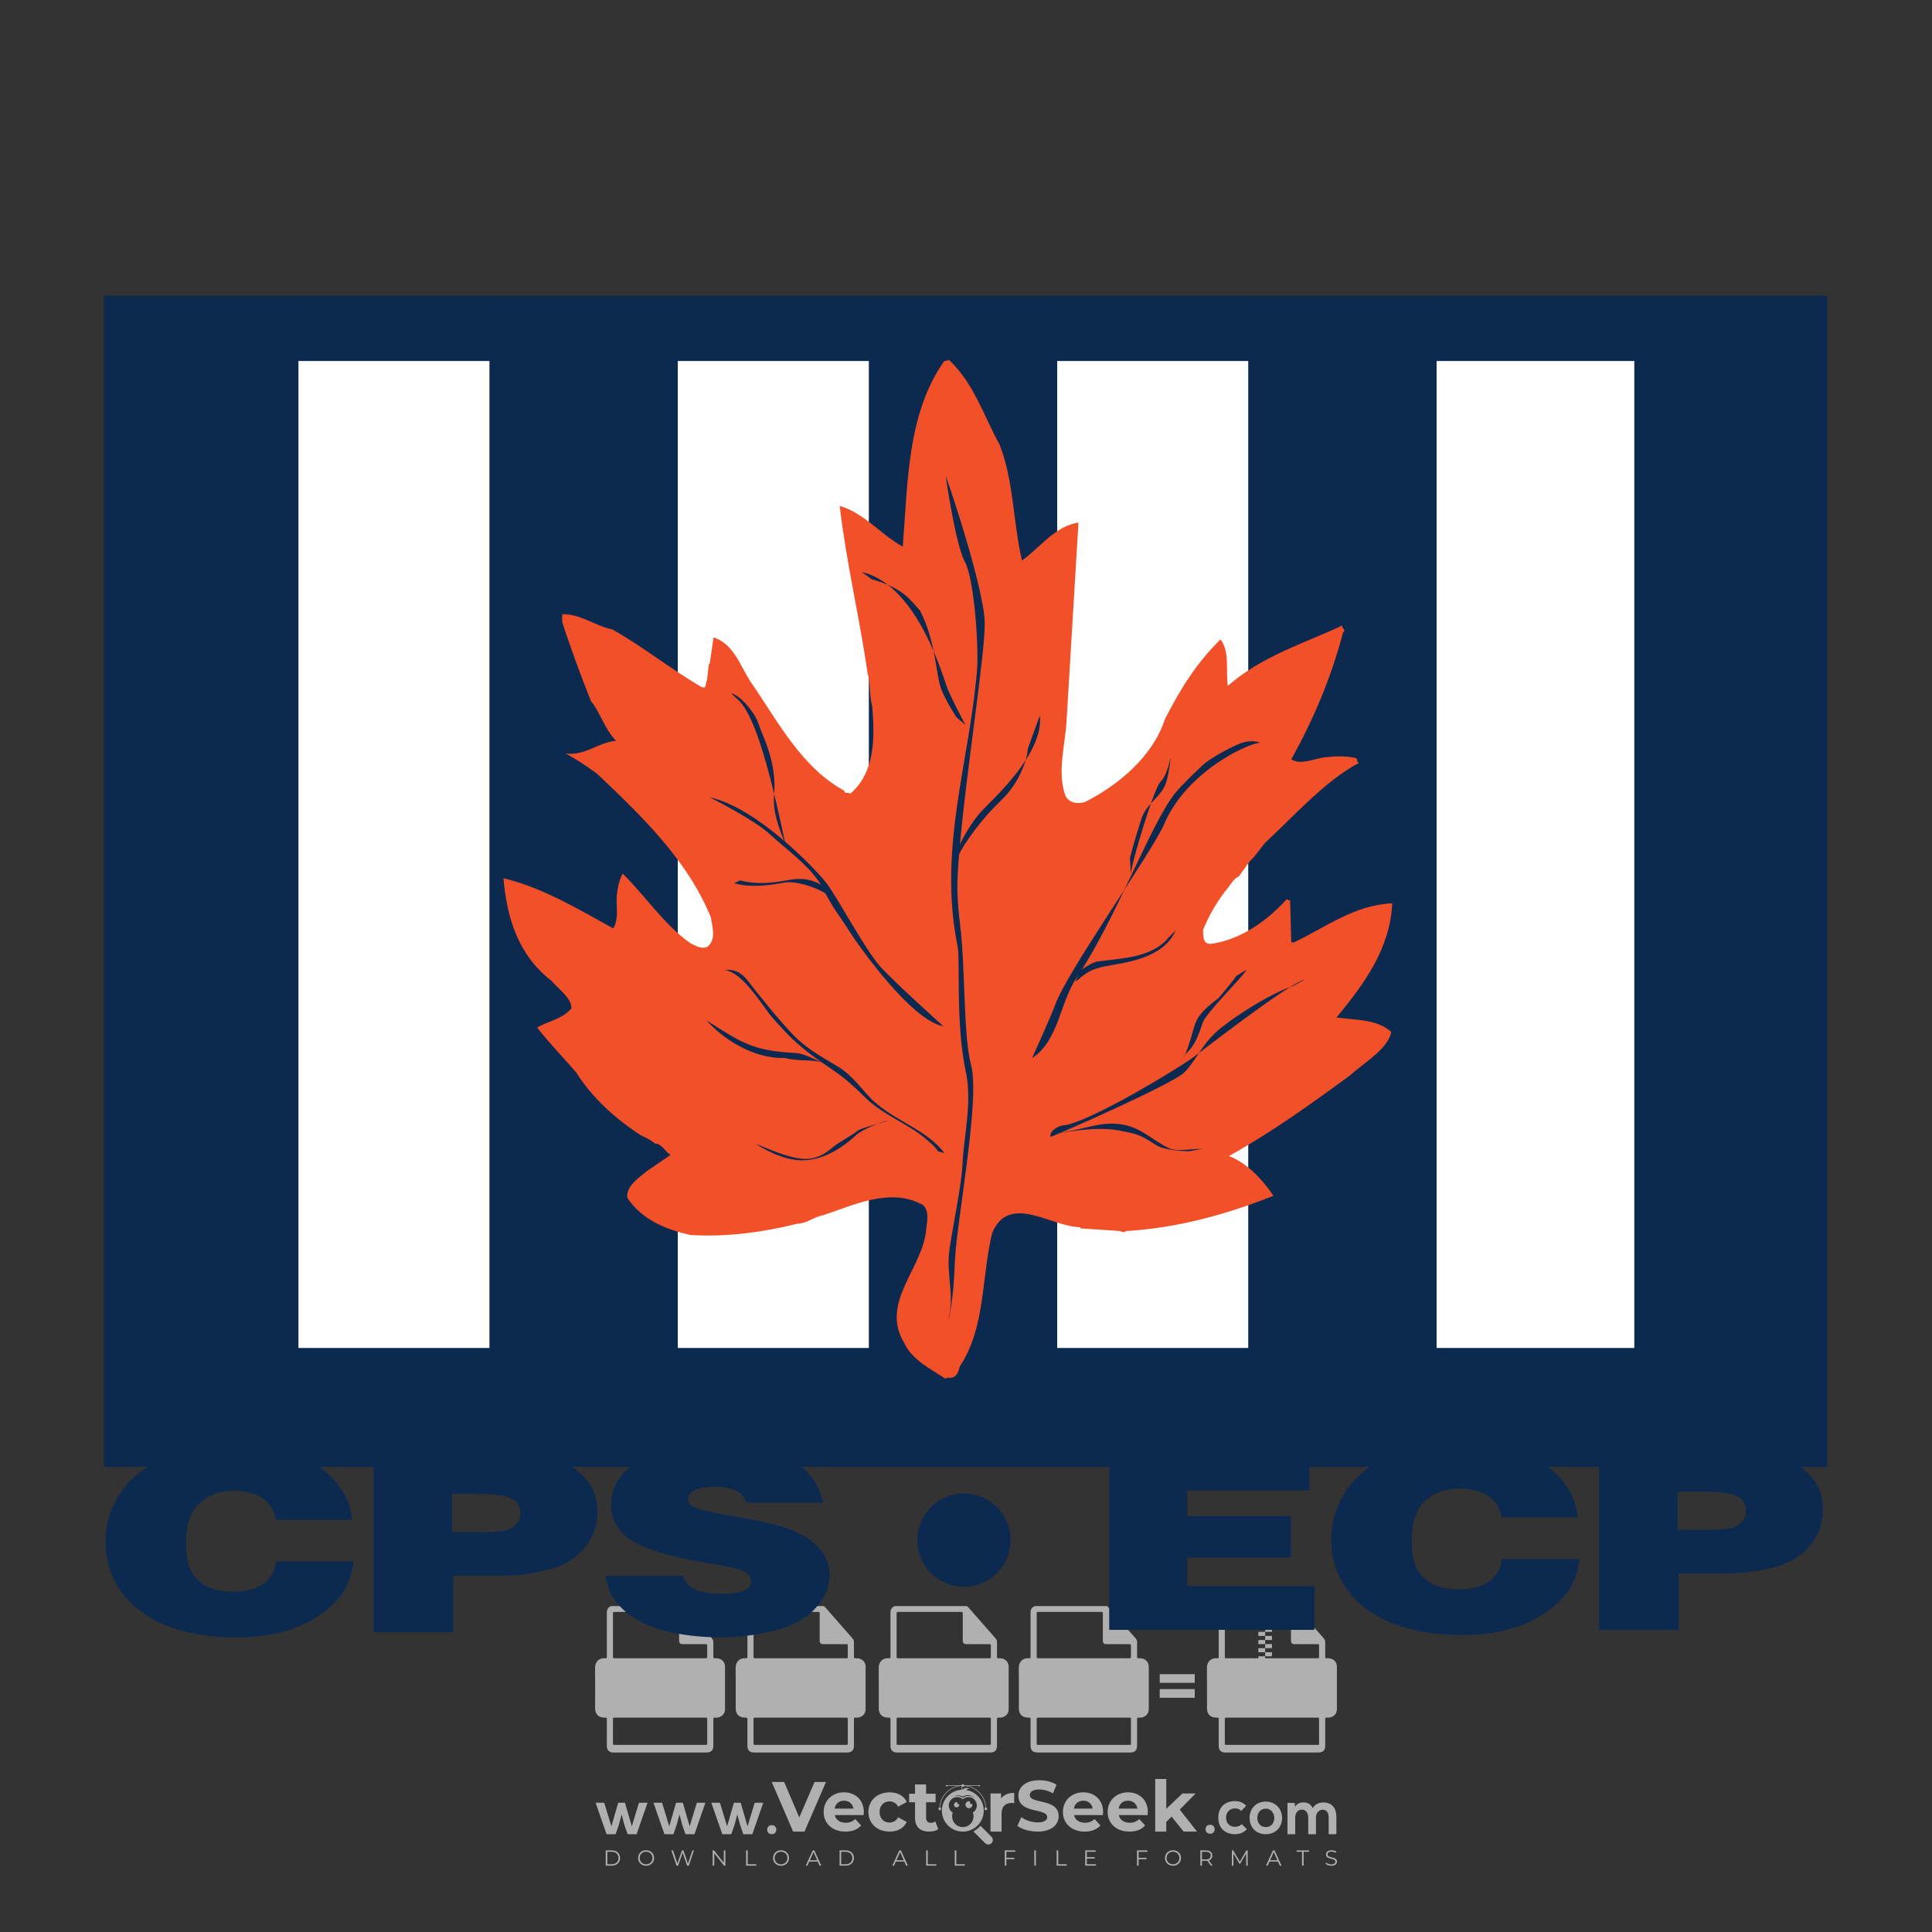<?xml version="1.0" encoding="iso-8859-1"?>
<!-- Generator: Adobe Illustrator 27.0.0, SVG Export Plug-In . SVG Version: 6.00 Build 0)  -->
<svg version="1.1" id="Layer_1" xmlns="http://www.w3.org/2000/svg" xmlns:xlink="http://www.w3.org/1999/xlink" x="0px" y="0px"
	 viewBox="0 0 500 500" style="enable-background:new 0 0 500 500;" xml:space="preserve">
<rect x="0" y="0" width="500" height="500" fill="#333333" stroke="none"/>
<g id="watermark_1_">
	<g>
		<g id="watermark" style="opacity:0.61;">
			<g>
				<g>
					<g>
						<g>
							<polygon style="fill:#FFFFFF;" points="213.765,461.172 208.204,474.017 205.268,474.017 199.726,461.172 202.938,461.172 
								206.846,470.347 210.81,461.172 							"/>
						</g>
						<g>
							<path style="fill:#FFFFFF;" d="M223.507,469.741h-7.469c0.275,1.23,1.321,1.982,2.826,1.982c1.046,0,1.798-0.312,2.477-0.954
								l1.523,1.651c-0.917,1.046-2.294,1.597-4.074,1.597c-3.413,0-5.634-2.147-5.634-5.083c0-2.954,2.257-5.083,5.267-5.083
								c2.899,0,5.138,1.945,5.138,5.12C223.562,469.191,223.526,469.503,223.507,469.741 M216.002,468.071h4.863
								c-0.202-1.248-1.138-2.055-2.422-2.055C217.139,466.016,216.204,466.805,216.002,468.071"/>
						</g>
						<g>
							<path style="fill:#FFFFFF;" d="M224.735,468.934c0-2.973,2.294-5.083,5.505-5.083c2.074,0,3.707,0.899,4.423,2.514
								l-2.22,1.193c-0.532-0.936-1.321-1.358-2.221-1.358c-1.45,0-2.587,1.009-2.587,2.734c0,1.725,1.138,2.734,2.587,2.734
								c0.899,0,1.688-0.404,2.221-1.358l2.22,1.211c-0.716,1.578-2.349,2.495-4.423,2.495
								C227.029,474.017,224.735,471.907,224.735,468.934"/>
						</g>
						<g>
							<path style="fill:#FFFFFF;" d="M242.828,473.393c-0.587,0.422-1.45,0.624-2.331,0.624c-2.33,0-3.688-1.193-3.688-3.542
								v-4.055h-1.523v-2.202h1.523v-2.404h2.863v2.404h2.459v2.202h-2.459v4.019c0,0.844,0.458,1.303,1.229,1.303
								c0.422,0,0.844-0.128,1.156-0.367L242.828,473.393z"/>
						</g>
					</g>
					<g>
						<path style="fill:#FFFFFF;" d="M262.474,463.997v2.643c-0.238-0.018-0.422-0.037-0.642-0.037
							c-1.578,0-2.624,0.862-2.624,2.753v4.661h-2.863v-9.873h2.734v1.303C259.776,464.493,260.951,463.997,262.474,463.997"/>
					</g>
					<g>
						<path style="fill:#FFFFFF;" d="M263.299,472.53l1.009-2.239c1.083,0.789,2.697,1.339,4.239,1.339
							c1.762,0,2.477-0.587,2.477-1.376c0-2.404-7.469-0.752-7.469-5.524c0-2.184,1.762-4,5.413-4c1.615,0,3.267,0.385,4.459,1.138
							l-0.918,2.257c-1.193-0.679-2.422-1.009-3.56-1.009c-1.761,0-2.44,0.66-2.44,1.468c0,2.367,7.468,0.734,7.468,5.45
							c0,2.147-1.78,3.982-5.45,3.982C266.492,474.017,264.437,473.411,263.299,472.53"/>
					</g>
					<g>
						<path style="fill:#FFFFFF;" d="M285.428,469.741h-7.469c0.275,1.23,1.321,1.982,2.826,1.982c1.046,0,1.798-0.312,2.477-0.954
							l1.523,1.651c-0.918,1.046-2.294,1.597-4.074,1.597c-3.413,0-5.634-2.147-5.634-5.083c0-2.954,2.257-5.083,5.267-5.083
							c2.9,0,5.138,1.945,5.138,5.12C285.484,469.191,285.447,469.503,285.428,469.741 M277.923,468.071h4.863
							c-0.202-1.248-1.138-2.055-2.422-2.055C279.061,466.016,278.125,466.805,277.923,468.071"/>
					</g>
					<g>
						<path style="fill:#FFFFFF;" d="M297.007,469.741h-7.469c0.275,1.23,1.321,1.982,2.826,1.982c1.046,0,1.798-0.312,2.477-0.954
							l1.523,1.651c-0.918,1.046-2.294,1.597-4.074,1.597c-3.413,0-5.634-2.147-5.634-5.083c0-2.954,2.257-5.083,5.267-5.083
							c2.899,0,5.138,1.945,5.138,5.12C297.062,469.191,297.025,469.503,297.007,469.741 M289.501,468.071h4.863
							c-0.202-1.248-1.138-2.055-2.422-2.055C290.639,466.016,289.703,466.805,289.501,468.071"/>
					</g>
					<g>
						<polygon style="fill:#FFFFFF;" points="303.208,470.145 301.831,471.503 301.831,474.017 298.969,474.017 298.969,460.401 
							301.831,460.401 301.831,468.108 306.016,464.144 309.429,464.144 305.318,468.328 309.796,474.017 306.327,474.017 						"/>
					</g>
					<g>
						<path style="fill:#FFFFFF;" d="M256.601,475.359L256.601,475.359l-2.86-2.86c-0.435,0.508-0.953,0.943-1.534,1.284
							c-0.092,0.069-0.186,0.136-0.283,0.199l3.027,3.027c0.456,0.456,1.195,0.456,1.65,0
							C257.057,476.554,257.057,475.815,256.601,475.359"/>
					</g>
					<g>
						<path style="fill:#FFFFFF;" d="M249.984,463.244c0.221-0.173,0.495-0.281,0.797-0.281c0.042,0,0.083,0.002,0.124,0.006
							c-0.214-0.156-0.478-0.249-0.764-0.249c-0.395,0-0.744,0.18-0.981,0.458c-0.051,0-0.1,0.006-0.151,0.008
							c0.039-0.077,0.064-0.162,0.064-0.255c0-0.234-0.143-0.434-0.346-0.519c0.087,0.126,0.138,0.279,0.138,0.445
							c0,0.122-0.031,0.237-0.081,0.341c-2.811,0.201-5.03,2.539-5.03,5.4c0,2.993,2.426,5.42,5.42,5.42
							c2.993,0,5.42-2.426,5.42-5.42C254.595,465.879,252.593,463.635,249.984,463.244 M247.983,464.656
							c0.435,0,0.844,0.112,1.199,0.309c0.374-0.245,0.82-0.387,1.299-0.387c0.711,0,1.348,0.312,1.784,0.806
							c-0.435-0.379-1.004-0.61-1.627-0.61c-0.449,0-0.87,0.12-1.234,0.329c-0.079,0.046-0.156,0.096-0.229,0.15
							c-0.065-0.048-0.133-0.093-0.204-0.134c-0.369-0.219-0.8-0.344-1.26-0.344c-0.3,0-0.588,0.054-0.854,0.152
							C247.196,464.754,247.578,464.656,247.983,464.656 M251.772,469.098c0.115,0.305,0.181,0.634,0.181,0.979
							c0,1.534-1.244,2.777-2.778,2.777c-1.534,0-2.777-1.243-2.777-2.777c0-0.345,0.066-0.674,0.181-0.979
							c-0.62-0.382-1.035-1.064-1.035-1.846c0-1.197,0.971-2.168,2.168-2.168c0.565,0,1.078,0.218,1.463,0.572
							c0.386-0.354,0.899-0.572,1.464-0.572c1.197,0,2.168,0.971,2.168,2.168C252.807,468.034,252.392,468.716,251.772,469.098"/>
					</g>
					<g>
						<path style="fill:#FFFFFF;" d="M251.666,467.061c0,0.497-0.404,0.901-0.901,0.901c-0.497,0-0.901-0.404-0.901-0.901
							s0.404-0.901,0.901-0.901c0.101,0,0.197,0.017,0.287,0.047c-0.03,0.062-0.045,0.132-0.045,0.204
							c0,0.273,0.221,0.494,0.494,0.494c0.05,0,0.099-0.008,0.146-0.022C251.66,466.941,251.666,467,251.666,467.061"/>
					</g>
					<g>
						<path style="fill:#FFFFFF;" d="M248.255,467.061c0,0.376-0.305,0.681-0.681,0.681c-0.376,0-0.681-0.305-0.681-0.681
							s0.305-0.681,0.681-0.681c0.076,0,0.149,0.013,0.217,0.035c-0.023,0.047-0.034,0.1-0.034,0.155
							c0,0.206,0.167,0.374,0.374,0.374c0.038,0,0.075-0.006,0.11-0.017C248.25,466.97,248.255,467.015,248.255,467.061"/>
					</g>
					<g>
						<g>
							<g>
								<rect x="242.908" y="467.83" style="fill:#FFFFFF;" width="0.616" height="0.616"/>
							</g>
							<g>
								<rect x="254.827" y="467.83" style="fill:#FFFFFF;" width="0.616" height="0.616"/>
							</g>
							<g>
								<path style="fill:#FFFFFF;" d="M255.205,468.082h-0.14c0-3.248-2.642-5.89-5.89-5.89c-3.248,0-5.89,2.642-5.89,5.89h-0.14
									c0-1.611,0.627-3.125,1.766-4.264c1.139-1.139,2.653-1.766,4.264-1.766c1.611,0,3.125,0.627,4.264,1.766
									C254.578,464.957,255.205,466.471,255.205,468.082"/>
							</g>
						</g>
						<g>
							<rect x="248.868" y="461.814" style="fill:#FFFFFF;" width="0.616" height="0.616"/>
						</g>
						<g>
							<rect x="244.95" y="462.052" style="fill:#FFFFFF;" width="8.45" height="0.14"/>
						</g>
						<g>
							<path style="fill:#FFFFFF;" d="M245.174,462.15c0,0.108-0.088,0.196-0.196,0.196c-0.108,0-0.196-0.088-0.196-0.196
								c0-0.108,0.088-0.196,0.196-0.196C245.086,461.954,245.174,462.042,245.174,462.15"/>
						</g>
						<g>
							<path style="fill:#FFFFFF;" d="M253.596,462.15c0,0.108-0.088,0.196-0.196,0.196c-0.108,0-0.196-0.088-0.196-0.196
								c0-0.108,0.088-0.196,0.196-0.196C253.509,461.954,253.596,462.042,253.596,462.15"/>
						</g>
					</g>
				</g>
				<g>
					<path style="fill:#FFFFFF;" d="M314.356,473.409c0,1.559-2.364,1.559-2.364,0C311.993,471.851,314.356,471.851,314.356,473.409
						z"/>
				</g>
				<g>
					<g>
						<g>
							<path style="fill:#FFFFFF;" d="M161.739,466.549l1.772,6.088l1.855-6.088h2.215l-2.823,8.14h-2.33l-0.837-2.396l-0.722-2.708
								l-0.722,2.708l-0.837,2.396h-2.33l-2.839-8.14h2.231l1.855,6.088l1.756-6.088H161.739z"/>
						</g>
						<g>
							<path style="fill:#FFFFFF;" d="M176.713,466.549l1.772,6.088l1.855-6.088h2.215l-2.823,8.14h-2.33l-0.837-2.396l-0.722-2.708
								l-0.722,2.708l-0.837,2.396h-2.33l-2.839-8.14h2.231l1.855,6.088l1.756-6.088H176.713z"/>
						</g>
						<g>
							<path style="fill:#FFFFFF;" d="M191.687,466.549l1.772,6.088l1.855-6.088h2.215l-2.823,8.14h-2.33l-0.837-2.396l-0.722-2.708
								l-0.722,2.708l-0.837,2.396h-2.33l-2.839-8.14h2.231l1.855,6.088l1.756-6.088H191.687z"/>
						</g>
					</g>
					<g>
						<path style="fill:#FFFFFF;" d="M200.908,473.52c0,1.559-2.364,1.559-2.364,0C198.545,471.962,200.908,471.962,200.908,473.52z
							"/>
					</g>
					<g>
						<path style="fill:#FFFFFF;" d="M322.71,473.409c-0.935,0.919-1.919,1.28-3.117,1.28c-2.346,0-4.3-1.411-4.3-4.282
							s1.953-4.284,4.3-4.284c1.149,0,2.035,0.329,2.921,1.199l-1.264,1.329c-0.476-0.428-1.066-0.64-1.623-0.64
							c-1.346,0-2.33,0.985-2.33,2.396c0,1.542,1.05,2.362,2.297,2.362c0.64,0,1.28-0.18,1.772-0.672L322.71,473.409z"/>
					</g>
					<g>
						<path style="fill:#FFFFFF;" d="M331.805,470.472c0,2.33-1.591,4.217-4.217,4.217c-2.626,0-4.201-1.887-4.201-4.217
							c0-2.314,1.609-4.217,4.185-4.217C330.149,466.255,331.805,468.158,331.805,470.472z M325.389,470.472
							c0,1.231,0.739,2.38,2.199,2.38c1.46,0,2.199-1.149,2.199-2.38c0-1.215-0.854-2.396-2.199-2.396
							C326.144,468.077,325.389,469.258,325.389,470.472z"/>
					</g>
					<g>
						<path style="fill:#FFFFFF;" d="M338.572,474.689v-4.332c0-1.068-0.559-2.035-1.658-2.035c-1.082,0-1.722,0.967-1.722,2.035
							v4.332h-2.003v-8.107h1.855l0.148,0.985c0.426-0.82,1.362-1.116,2.133-1.116c0.969,0,1.937,0.394,2.396,1.51
							c0.723-1.149,1.658-1.478,2.708-1.478c2.297,0,3.43,1.412,3.43,3.84v4.365h-2.003v-4.365c0-1.066-0.442-1.97-1.526-1.97
							c-1.082,0-1.756,0.935-1.756,2.003v4.332H338.572z"/>
					</g>
				</g>
			</g>
		</g>
		<g style="opacity:0.61;">
			<g>
				<g>
					<path style="fill:#FFFFFF;" d="M345.988,431.299c-0.006-1.224-0.959-2.121-2.189-2.14c-0.924-0.014-0.832,0.12-0.834-0.867
						c-0.003-1.097-0.007-2.194,0.003-3.292c0.003-0.379-0.112-0.691-0.362-0.976c-2.342-2.668-4.678-5.342-7.019-8.011
						c-0.12-0.137-0.275-0.244-0.414-0.366c-6.214,0-12.427,0-18.641,0c-0.794,0.293-1.14,0.868-1.138,1.709
						c0.01,3.748,0.004,7.496,0.004,11.243c0,0.556-0.003,0.589-0.55,0.551c-1.497-0.102-2.516,0.986-2.497,2.492
						c0.044,3.476,0.013,6.953,0.014,10.429c0.001,1.58,0.867,2.443,2.45,2.449c0.582,0.002,0.582,0.002,0.582,0.6
						c0,2.219-0.001,4.438,0.001,6.657c0.001,1.192,0.58,1.771,1.768,1.771c8.013,0.001,16.027,0.001,24.04,0
						c1.168,0,1.755-0.583,1.757-1.745c0.002-2.256,0-4.512,0.001-6.768c0-0.512,0.002-0.511,0.52-0.515
						c0.271-0.002,0.541,0.008,0.809-0.058c0.996-0.246,1.69-1.044,1.694-2.069C346.003,438.696,346.005,434.997,345.988,431.299z
						 M317.537,417.162c5.337,0,10.674,0,16.01,0c0.548,0,0.554,0.007,0.554,0.561c0.001,2.243-0.001,4.486,0.001,6.73
						c0.001,0.811,0.249,1.059,1.06,1.059c1.91,0.001,3.821,0,5.731,0.001c0.458,0,0.479,0.021,0.481,0.483
						c0.003,0.887,0.002,1.775,0,2.662c-0.001,0.477-0.024,0.498-0.504,0.499c-3.895,0.001-7.79,0-11.684,0
						c-3.882,0-7.765,0-11.647,0c-0.55,0-0.552-0.001-0.552-0.561c-0.001-3.624-0.001-7.247,0-10.871
						C316.987,417.166,316.991,417.162,317.537,417.162z M340.822,451.579c-3.883,0.001-7.766,0-11.65,0c-3.871,0-7.742,0-11.613,0
						c-0.572,0-0.574-0.002-0.574-0.579c-0.001-1.997-0.001-3.994,0.001-5.991c0-0.464,0.023-0.486,0.478-0.487
						c7.803-0.001,15.607-0.001,23.41,0c0.478,0,0.499,0.02,0.499,0.503c0.002,1.997,0.001,3.994,0,5.991
						C341.375,451.574,341.37,451.579,340.822,451.579z"/>
				</g>
				<g>
					<g>
						<rect x="327.418" y="417.053" style="fill:#FFFFFF;" width="1.757" height="1.054"/>
					</g>
					<g>
						<rect x="325.662" y="418.107" style="fill:#FFFFFF;" width="1.757" height="1.054"/>
					</g>
					<g>
						<rect x="327.418" y="419.161" style="fill:#FFFFFF;" width="1.757" height="1.054"/>
					</g>
					<g>
						<rect x="325.662" y="420.215" style="fill:#FFFFFF;" width="1.757" height="1.054"/>
					</g>
					<g>
						<rect x="327.418" y="421.269" style="fill:#FFFFFF;" width="1.757" height="1.054"/>
					</g>
					<g>
						<rect x="325.662" y="422.323" style="fill:#FFFFFF;" width="1.757" height="1.054"/>
					</g>
					<g>
						<rect x="327.418" y="423.378" style="fill:#FFFFFF;" width="1.757" height="1.054"/>
					</g>
					<g>
						<rect x="325.662" y="424.432" style="fill:#FFFFFF;" width="1.757" height="1.054"/>
					</g>
					<g>
						<rect x="327.418" y="425.486" style="fill:#FFFFFF;" width="1.757" height="1.054"/>
					</g>
					<g>
						<rect x="325.662" y="426.54" style="fill:#FFFFFF;" width="1.757" height="1.054"/>
					</g>
					<g>
						<rect x="327.418" y="427.594" style="fill:#FFFFFF;" width="1.757" height="1.054"/>
					</g>
					<g>
						<rect x="325.662" y="428.648" style="fill:#FFFFFF;" width="1.757" height="1.054"/>
					</g>
				</g>
			</g>
			<g>
				<path style="fill:#FFFFFF;" d="M187.637,431.299c-0.006-1.224-0.959-2.121-2.189-2.14c-0.924-0.014-0.832,0.12-0.834-0.867
					c-0.003-1.097-0.007-2.194,0.003-3.292c0.003-0.379-0.112-0.691-0.362-0.976c-2.342-2.668-4.678-5.342-7.019-8.011
					c-0.12-0.137-0.275-0.244-0.414-0.366c-6.214,0-12.427,0-18.641,0c-0.794,0.293-1.14,0.868-1.138,1.709
					c0.01,3.748,0.004,7.496,0.004,11.243c0,0.556-0.003,0.589-0.55,0.551c-1.497-0.102-2.516,0.986-2.497,2.492
					c0.044,3.476,0.013,6.953,0.014,10.429c0.001,1.58,0.867,2.443,2.45,2.449c0.582,0.002,0.582,0.002,0.582,0.6
					c0,2.219-0.001,4.438,0.001,6.657c0.001,1.192,0.58,1.771,1.768,1.771c8.013,0.001,16.027,0.001,24.04,0
					c1.168,0,1.755-0.583,1.757-1.745c0.002-2.256,0-4.512,0.001-6.768c0-0.512,0.002-0.511,0.52-0.515
					c0.271-0.002,0.541,0.008,0.809-0.058c0.996-0.246,1.69-1.044,1.694-2.069C187.652,438.696,187.655,434.997,187.637,431.299z
					 M159.187,417.162c5.337,0,10.674,0,16.01,0c0.548,0,0.554,0.007,0.554,0.561c0.001,2.243-0.001,4.486,0.001,6.73
					c0.001,0.811,0.249,1.059,1.06,1.059c1.91,0.001,3.821,0,5.731,0.001c0.458,0,0.479,0.021,0.481,0.483
					c0.003,0.887,0.002,1.775,0,2.662c-0.001,0.477-0.024,0.498-0.504,0.499c-3.895,0.001-7.79,0-11.684,0
					c-3.882,0-7.765,0-11.647,0c-0.55,0-0.552-0.001-0.552-0.561c-0.001-3.624-0.001-7.247,0-10.871
					C158.636,417.166,158.64,417.162,159.187,417.162z M182.472,451.579c-3.883,0.001-7.766,0-11.65,0c-3.871,0-7.742,0-11.613,0
					c-0.572,0-0.574-0.002-0.574-0.579c-0.001-1.997-0.001-3.994,0.001-5.991c0-0.464,0.023-0.486,0.478-0.487
					c7.803-0.001,15.607-0.001,23.41,0c0.478,0,0.499,0.02,0.499,0.503c0.002,1.997,0.001,3.994,0,5.991
					C183.024,451.574,183.019,451.579,182.472,451.579z"/>
			</g>
			<g>
				<path style="fill:#FFFFFF;" d="M159.779,440.669v-7.897h2.779c0.375,0,0.726,0.061,1.053,0.182
					c0.327,0.121,0.612,0.292,0.855,0.513c0.242,0.221,0.434,0.483,0.573,0.789c0.14,0.305,0.21,0.642,0.21,1.009
					c0,0.375-0.07,0.715-0.21,1.02c-0.14,0.305-0.331,0.568-0.573,0.789c-0.243,0.221-0.528,0.392-0.855,0.513
					c-0.327,0.121-0.678,0.182-1.053,0.182h-1.29v2.901H159.779z M162.58,436.356c0.39,0,0.684-0.111,0.882-0.331
					c0.199-0.22,0.298-0.474,0.298-0.761c0-0.14-0.024-0.276-0.072-0.408c-0.048-0.132-0.121-0.248-0.221-0.347
					c-0.099-0.099-0.223-0.178-0.37-0.237c-0.147-0.059-0.32-0.089-0.518-0.089h-1.312v2.173H162.58z"/>
				<path style="fill:#FFFFFF;" d="M166.308,432.771h1.731l3.177,5.294h0.088l-0.088-1.522v-3.772h1.478v7.897h-1.566l-3.353-5.592
					h-0.088l0.088,1.522v4.07h-1.467V432.771z"/>
				<path style="fill:#FFFFFF;" d="M177.922,436.334h3.872c0.022,0.089,0.04,0.195,0.055,0.32c0.014,0.125,0.022,0.25,0.022,0.375
					c0,0.507-0.077,0.985-0.231,1.434c-0.154,0.449-0.397,0.849-0.728,1.202c-0.353,0.375-0.776,0.666-1.268,0.871
					c-0.493,0.206-1.055,0.309-1.688,0.309c-0.574,0-1.114-0.103-1.622-0.309c-0.507-0.206-0.948-0.492-1.323-0.86
					c-0.375-0.367-0.673-0.803-0.894-1.307c-0.221-0.504-0.331-1.053-0.331-1.649c0-0.595,0.11-1.145,0.331-1.649
					c0.221-0.504,0.518-0.939,0.894-1.307c0.375-0.367,0.816-0.654,1.323-0.86c0.507-0.206,1.048-0.309,1.622-0.309
					c0.64,0,1.211,0.11,1.715,0.331c0.504,0.221,0.935,0.526,1.296,0.915l-1.025,1.004c-0.258-0.272-0.544-0.48-0.861-0.623
					c-0.316-0.143-0.695-0.215-1.136-0.215c-0.361,0-0.703,0.065-1.026,0.193c-0.324,0.129-0.607,0.311-0.85,0.546
					c-0.242,0.235-0.436,0.52-0.579,0.855c-0.143,0.335-0.215,0.708-0.215,1.119c0,0.412,0.072,0.785,0.215,1.12
					c0.143,0.335,0.338,0.62,0.584,0.855c0.246,0.235,0.531,0.418,0.855,0.546c0.323,0.129,0.669,0.193,1.037,0.193
					c0.419,0,0.773-0.061,1.064-0.182c0.29-0.121,0.538-0.278,0.744-0.469c0.148-0.132,0.275-0.3,0.381-0.502
					c0.106-0.202,0.189-0.428,0.248-0.678h-2.482V436.334z"/>
			</g>
			<g>
				<path style="fill:#FFFFFF;" d="M224.019,431.299c-0.006-1.224-0.959-2.121-2.189-2.14c-0.924-0.014-0.832,0.12-0.834-0.867
					c-0.003-1.097-0.007-2.194,0.003-3.292c0.003-0.379-0.112-0.691-0.362-0.976c-2.342-2.668-4.678-5.342-7.019-8.011
					c-0.12-0.137-0.275-0.244-0.414-0.366c-6.214,0-12.427,0-18.641,0c-0.794,0.293-1.14,0.868-1.138,1.709
					c0.01,3.748,0.004,7.496,0.004,11.243c0,0.556-0.003,0.589-0.55,0.551c-1.497-0.102-2.516,0.986-2.497,2.492
					c0.044,3.476,0.013,6.953,0.014,10.429c0.001,1.58,0.867,2.443,2.45,2.449c0.582,0.002,0.582,0.002,0.582,0.6
					c0,2.219-0.001,4.438,0.001,6.657c0.001,1.192,0.58,1.771,1.768,1.771c8.013,0.001,16.027,0.001,24.04,0
					c1.168,0,1.755-0.583,1.757-1.745c0.002-2.256,0-4.512,0.001-6.768c0-0.512,0.002-0.511,0.52-0.515
					c0.271-0.002,0.541,0.008,0.809-0.058c0.997-0.246,1.69-1.044,1.694-2.069C224.034,438.696,224.036,434.997,224.019,431.299z
					 M195.568,417.162c5.337,0,10.674,0,16.01,0c0.548,0,0.554,0.007,0.554,0.561c0.001,2.243-0.001,4.486,0.001,6.73
					c0.001,0.811,0.249,1.059,1.06,1.059c1.91,0.001,3.821,0,5.731,0.001c0.458,0,0.479,0.021,0.481,0.483
					c0.003,0.887,0.002,1.775,0,2.662c-0.001,0.477-0.024,0.498-0.504,0.499c-3.895,0.001-7.79,0-11.684,0
					c-3.882,0-7.765,0-11.647,0c-0.55,0-0.552-0.001-0.552-0.561c-0.001-3.624-0.001-7.247,0-10.871
					C195.018,417.166,195.022,417.162,195.568,417.162z M218.854,451.579c-3.883,0.001-7.766,0-11.65,0c-3.871,0-7.742,0-11.613,0
					c-0.572,0-0.574-0.002-0.574-0.579c-0.001-1.997-0.001-3.994,0.001-5.991c0-0.464,0.023-0.486,0.478-0.487
					c7.803-0.001,15.607-0.001,23.41,0c0.478,0,0.499,0.02,0.499,0.503c0.002,1.997,0.001,3.994,0,5.991
					C219.406,451.574,219.401,451.579,218.854,451.579z"/>
			</g>
			<g>
				<path style="fill:#FFFFFF;" d="M205.111,432.771h1.699l2.967,7.897h-1.644l-0.651-1.886h-3.044l-0.651,1.886h-1.643
					L205.111,432.771z M206.997,437.415l-0.706-1.974l-0.287-0.96h-0.088l-0.287,0.96l-0.706,1.974H206.997z"/>
				<path style="fill:#FFFFFF;" d="M211.331,434.536c-0.125,0-0.245-0.024-0.359-0.072c-0.114-0.048-0.213-0.114-0.298-0.199
					c-0.084-0.084-0.151-0.182-0.198-0.292c-0.048-0.11-0.072-0.232-0.072-0.364s0.024-0.254,0.072-0.364
					c0.048-0.11,0.114-0.208,0.198-0.292c0.084-0.084,0.184-0.151,0.298-0.198c0.114-0.048,0.233-0.072,0.359-0.072
					c0.257,0,0.478,0.09,0.662,0.27c0.184,0.181,0.276,0.399,0.276,0.656s-0.092,0.476-0.276,0.656
					C211.809,434.446,211.589,434.536,211.331,434.536z M210.615,440.669v-5.404h1.445v5.404H210.615z"/>
			</g>
			<g>
				<path style="fill:#FFFFFF;" d="M261.044,431.299c-0.006-1.224-0.959-2.121-2.189-2.14c-0.924-0.014-0.832,0.12-0.834-0.867
					c-0.003-1.097-0.007-2.194,0.003-3.292c0.003-0.379-0.112-0.691-0.362-0.976c-2.342-2.668-4.678-5.342-7.019-8.011
					c-0.12-0.137-0.275-0.244-0.414-0.366c-6.214,0-12.427,0-18.641,0c-0.794,0.293-1.14,0.868-1.138,1.709
					c0.01,3.748,0.004,7.496,0.004,11.243c0,0.556-0.003,0.589-0.55,0.551c-1.497-0.102-2.516,0.986-2.497,2.492
					c0.044,3.476,0.013,6.953,0.014,10.429c0.001,1.58,0.867,2.443,2.45,2.449c0.582,0.002,0.582,0.002,0.582,0.6
					c0,2.219-0.001,4.438,0.001,6.657c0.001,1.192,0.58,1.771,1.768,1.771c8.013,0.001,16.027,0.001,24.04,0
					c1.168,0,1.755-0.583,1.757-1.745c0.002-2.256,0-4.512,0.001-6.768c0-0.512,0.002-0.511,0.52-0.515
					c0.271-0.002,0.541,0.008,0.809-0.058c0.996-0.246,1.69-1.044,1.694-2.069C261.059,438.696,261.061,434.997,261.044,431.299z
					 M232.593,417.162c5.337,0,10.674,0,16.01,0c0.548,0,0.554,0.007,0.554,0.561c0.001,2.243-0.001,4.486,0.001,6.73
					c0.001,0.811,0.249,1.059,1.06,1.059c1.91,0.001,3.821,0,5.731,0.001c0.458,0,0.479,0.021,0.481,0.483
					c0.003,0.887,0.002,1.775,0,2.662c-0.001,0.477-0.024,0.498-0.504,0.499c-3.895,0.001-7.79,0-11.684,0
					c-3.882,0-7.765,0-11.647,0c-0.55,0-0.552-0.001-0.552-0.561c-0.001-3.624-0.001-7.247,0-10.871
					C232.042,417.166,232.047,417.162,232.593,417.162z M255.878,451.579c-3.883,0.001-7.766,0-11.65,0c-3.871,0-7.742,0-11.613,0
					c-0.572,0-0.574-0.002-0.574-0.579c-0.001-1.997-0.001-3.994,0.001-5.991c0-0.464,0.023-0.486,0.478-0.487
					c7.803-0.001,15.607-0.001,23.41,0c0.478,0,0.499,0.02,0.499,0.503c0.002,1.997,0.001,3.994,0,5.991
					C256.431,451.574,256.426,451.579,255.878,451.579z"/>
			</g>
			<g>
				<path style="fill:#FFFFFF;" d="M236.361,440.845c-0.338,0-0.662-0.048-0.971-0.143c-0.309-0.095-0.592-0.239-0.849-0.43
					c-0.257-0.191-0.481-0.425-0.673-0.7c-0.191-0.276-0.342-0.597-0.452-0.965l1.401-0.551c0.103,0.397,0.283,0.726,0.54,0.987
					c0.257,0.261,0.596,0.392,1.015,0.392c0.154,0,0.303-0.02,0.447-0.061c0.143-0.04,0.272-0.099,0.386-0.176
					s0.204-0.175,0.27-0.292c0.066-0.118,0.099-0.254,0.099-0.408c0-0.147-0.026-0.279-0.077-0.397
					c-0.051-0.117-0.138-0.227-0.259-0.331c-0.121-0.103-0.28-0.202-0.475-0.298c-0.195-0.095-0.435-0.195-0.722-0.298l-0.485-0.176
					c-0.213-0.073-0.429-0.173-0.645-0.298c-0.217-0.125-0.413-0.276-0.59-0.452c-0.177-0.176-0.322-0.384-0.436-0.623
					c-0.114-0.239-0.171-0.509-0.171-0.81c0-0.309,0.06-0.597,0.182-0.866c0.121-0.268,0.294-0.503,0.518-0.706
					c0.224-0.202,0.492-0.36,0.805-0.474s0.66-0.171,1.042-0.171c0.397,0,0.74,0.053,1.031,0.16
					c0.291,0.107,0.537,0.243,0.739,0.408c0.202,0.165,0.366,0.348,0.491,0.546c0.125,0.199,0.217,0.386,0.276,0.563l-1.312,0.551
					c-0.074-0.221-0.208-0.419-0.402-0.596c-0.195-0.176-0.462-0.265-0.8-0.265c-0.324,0-0.592,0.075-0.805,0.226
					c-0.213,0.151-0.32,0.348-0.32,0.59c0,0.235,0.103,0.436,0.309,0.601c0.206,0.165,0.533,0.325,0.982,0.48l0.497,0.165
					c0.316,0.111,0.605,0.237,0.866,0.381c0.261,0.143,0.485,0.314,0.673,0.513c0.187,0.199,0.331,0.425,0.43,0.678
					c0.1,0.254,0.149,0.546,0.149,0.877c0,0.412-0.083,0.767-0.248,1.064c-0.165,0.298-0.377,0.542-0.634,0.734
					c-0.258,0.191-0.548,0.335-0.872,0.43C236.986,440.797,236.67,440.845,236.361,440.845z"/>
				<path style="fill:#FFFFFF;" d="M239.516,432.771h1.61l1.633,4.754l0.287,1.015h0.088l0.309-1.015l1.699-4.754h1.61l-2.879,7.897
					h-1.566L239.516,432.771z"/>
				<path style="fill:#FFFFFF;" d="M251.097,436.334h3.871c0.022,0.089,0.04,0.195,0.055,0.32c0.015,0.125,0.023,0.25,0.023,0.375
					c0,0.507-0.078,0.985-0.232,1.434c-0.154,0.449-0.397,0.849-0.728,1.202c-0.353,0.375-0.775,0.666-1.268,0.871
					c-0.493,0.206-1.055,0.309-1.688,0.309c-0.574,0-1.114-0.103-1.621-0.309c-0.507-0.206-0.949-0.492-1.324-0.86
					c-0.375-0.367-0.673-0.803-0.894-1.307c-0.22-0.504-0.331-1.053-0.331-1.649c0-0.595,0.11-1.145,0.331-1.649
					c0.221-0.504,0.518-0.939,0.894-1.307c0.375-0.367,0.816-0.654,1.324-0.86c0.507-0.206,1.047-0.309,1.621-0.309
					c0.64,0,1.211,0.11,1.715,0.331c0.504,0.221,0.936,0.526,1.296,0.915l-1.026,1.004c-0.257-0.272-0.544-0.48-0.861-0.623
					c-0.316-0.143-0.694-0.215-1.136-0.215c-0.36,0-0.702,0.065-1.026,0.193c-0.323,0.129-0.607,0.311-0.849,0.546
					c-0.243,0.235-0.436,0.52-0.579,0.855c-0.143,0.335-0.215,0.708-0.215,1.119c0,0.412,0.072,0.785,0.215,1.12
					c0.143,0.335,0.338,0.62,0.585,0.855c0.246,0.235,0.531,0.418,0.854,0.546c0.324,0.129,0.669,0.193,1.037,0.193
					c0.419,0,0.774-0.061,1.064-0.182c0.29-0.121,0.539-0.278,0.745-0.469c0.147-0.132,0.274-0.3,0.38-0.502
					c0.107-0.202,0.189-0.428,0.248-0.678h-2.482V436.334z"/>
			</g>
			<g>
				<path style="fill:#FFFFFF;" d="M297.3,431.299c-0.006-1.224-0.959-2.121-2.189-2.14c-0.924-0.014-0.832,0.12-0.834-0.867
					c-0.003-1.097-0.007-2.194,0.003-3.292c0.003-0.379-0.112-0.691-0.362-0.976c-2.342-2.668-4.678-5.342-7.019-8.011
					c-0.12-0.137-0.275-0.244-0.414-0.366c-6.214,0-12.427,0-18.641,0c-0.794,0.293-1.14,0.868-1.138,1.709
					c0.01,3.748,0.004,7.496,0.004,11.243c0,0.556-0.003,0.589-0.55,0.551c-1.497-0.102-2.516,0.986-2.497,2.492
					c0.044,3.476,0.013,6.953,0.014,10.429c0.001,1.58,0.867,2.443,2.45,2.449c0.582,0.002,0.582,0.002,0.582,0.6
					c0,2.219-0.001,4.438,0.001,6.657c0.001,1.192,0.58,1.771,1.768,1.771c8.013,0.001,16.027,0.001,24.04,0
					c1.168,0,1.755-0.583,1.757-1.745c0.002-2.256,0-4.512,0.001-6.768c0-0.512,0.002-0.511,0.52-0.515
					c0.271-0.002,0.541,0.008,0.809-0.058c0.996-0.246,1.69-1.044,1.694-2.069C297.315,438.696,297.318,434.997,297.3,431.299z
					 M268.85,417.162c5.337,0,10.674,0,16.01,0c0.548,0,0.554,0.007,0.554,0.561c0.001,2.243-0.001,4.486,0.001,6.73
					c0.001,0.811,0.249,1.059,1.06,1.059c1.91,0.001,3.821,0,5.731,0.001c0.458,0,0.479,0.021,0.481,0.483
					c0.003,0.887,0.002,1.775,0,2.662c-0.001,0.477-0.024,0.498-0.504,0.499c-3.895,0.001-7.79,0-11.684,0
					c-3.882,0-7.765,0-11.647,0c-0.55,0-0.552-0.001-0.552-0.561c-0.001-3.624-0.001-7.247,0-10.871
					C268.299,417.166,268.303,417.162,268.85,417.162z M292.135,451.579c-3.883,0.001-7.766,0-11.65,0c-3.871,0-7.742,0-11.613,0
					c-0.572,0-0.574-0.002-0.574-0.579c-0.001-1.997-0.001-3.994,0.001-5.991c0-0.464,0.023-0.486,0.478-0.487
					c7.803-0.001,15.607-0.001,23.41,0c0.478,0,0.499,0.02,0.499,0.503c0.001,1.997,0.001,3.994,0,5.991
					C292.687,451.574,292.682,451.579,292.135,451.579z"/>
			</g>
			<g>
				<path style="fill:#FFFFFF;" d="M272.966,434.183v1.831h3.165v1.412h-3.165v1.831h3.518v1.412h-5.007v-7.897h5.007v1.412H272.966
					z"/>
				<path style="fill:#FFFFFF;" d="M277.852,440.669v-7.897h2.779c0.375,0,0.726,0.061,1.053,0.182
					c0.327,0.121,0.612,0.292,0.855,0.513c0.243,0.221,0.434,0.483,0.574,0.789c0.14,0.305,0.209,0.642,0.209,1.009
					c0,0.375-0.07,0.715-0.209,1.02c-0.14,0.305-0.331,0.568-0.574,0.789c-0.243,0.221-0.528,0.392-0.855,0.513
					c-0.327,0.121-0.678,0.182-1.053,0.182h-1.29v2.901H277.852z M280.653,436.356c0.389,0,0.684-0.111,0.882-0.331
					c0.199-0.22,0.298-0.474,0.298-0.761c0-0.14-0.024-0.276-0.072-0.408c-0.048-0.132-0.121-0.248-0.221-0.347
					c-0.099-0.099-0.222-0.178-0.37-0.237c-0.147-0.059-0.32-0.089-0.518-0.089h-1.312v2.173H280.653z"/>
				<path style="fill:#FFFFFF;" d="M286.797,440.845c-0.338,0-0.662-0.048-0.971-0.143c-0.309-0.095-0.592-0.239-0.849-0.43
					c-0.257-0.191-0.482-0.425-0.673-0.7c-0.191-0.276-0.342-0.597-0.452-0.965l1.401-0.551c0.103,0.397,0.283,0.726,0.541,0.987
					c0.257,0.261,0.595,0.392,1.015,0.392c0.154,0,0.303-0.02,0.447-0.061c0.143-0.04,0.272-0.099,0.386-0.176
					c0.114-0.077,0.204-0.175,0.27-0.292c0.066-0.118,0.1-0.254,0.1-0.408c0-0.147-0.026-0.279-0.077-0.397
					c-0.051-0.117-0.138-0.227-0.259-0.331c-0.121-0.103-0.279-0.202-0.474-0.298c-0.195-0.095-0.436-0.195-0.723-0.298
					l-0.485-0.176c-0.213-0.073-0.428-0.173-0.645-0.298c-0.217-0.125-0.414-0.276-0.59-0.452c-0.176-0.176-0.322-0.384-0.436-0.623
					c-0.114-0.239-0.171-0.509-0.171-0.81c0-0.309,0.061-0.597,0.182-0.866c0.121-0.268,0.294-0.503,0.518-0.706
					c0.224-0.202,0.493-0.36,0.805-0.474c0.312-0.114,0.66-0.171,1.042-0.171c0.397,0,0.741,0.053,1.031,0.16
					c0.29,0.107,0.537,0.243,0.739,0.408c0.202,0.165,0.365,0.348,0.491,0.546c0.125,0.199,0.217,0.386,0.276,0.563l-1.312,0.551
					c-0.074-0.221-0.208-0.419-0.403-0.596c-0.195-0.176-0.462-0.265-0.799-0.265c-0.324,0-0.592,0.075-0.805,0.226
					c-0.213,0.151-0.32,0.348-0.32,0.59c0,0.235,0.103,0.436,0.309,0.601c0.206,0.165,0.533,0.325,0.982,0.48l0.496,0.165
					c0.316,0.111,0.605,0.237,0.866,0.381c0.261,0.143,0.485,0.314,0.673,0.513c0.187,0.199,0.331,0.425,0.43,0.678
					c0.099,0.254,0.149,0.546,0.149,0.877c0,0.412-0.083,0.767-0.248,1.064c-0.165,0.298-0.377,0.542-0.634,0.734
					c-0.258,0.191-0.548,0.335-0.872,0.43C287.422,440.797,287.105,440.845,286.797,440.845z"/>
			</g>
			<g>
				<path style="fill:#FFFFFF;" d="M321.394,439.168l4.004-4.985h-3.827v-1.412h5.559v1.5l-3.96,4.985h4.004v1.412h-5.779V439.168z"
					/>
				<path style="fill:#FFFFFF;" d="M328.409,432.771h1.489v7.897h-1.489V432.771z"/>
				<path style="fill:#FFFFFF;" d="M331.486,440.669v-7.897h2.779c0.375,0,0.726,0.061,1.053,0.182
					c0.327,0.121,0.612,0.292,0.855,0.513s0.434,0.483,0.574,0.789c0.14,0.305,0.209,0.642,0.209,1.009
					c0,0.375-0.07,0.715-0.209,1.02c-0.14,0.305-0.331,0.568-0.574,0.789c-0.243,0.221-0.528,0.392-0.855,0.513
					c-0.327,0.121-0.678,0.182-1.053,0.182h-1.29v2.901H331.486z M334.288,436.356c0.389,0,0.684-0.111,0.882-0.331
					c0.199-0.22,0.298-0.474,0.298-0.761c0-0.14-0.024-0.276-0.072-0.408c-0.048-0.132-0.121-0.248-0.221-0.347
					c-0.099-0.099-0.222-0.178-0.37-0.237c-0.147-0.059-0.32-0.089-0.518-0.089h-1.312v2.173H334.288z"/>
			</g>
		</g>
		<g style="opacity:0.61;">
			<path style="fill:#FFFFFF;" d="M300.133,433.27h9.067v2.242h-9.067V433.27z M300.133,437.136h9.067v2.243h-9.067V437.136z"/>
		</g>
	</g>
	<g style="opacity:0.61;">
		<path style="fill:#FFFFFF;" d="M156.756,478.878h1.607c1.263,0,2.114,0.812,2.114,1.974c0,1.161-0.851,1.973-2.114,1.973h-1.607
			V478.878z M158.34,482.464c1.049,0,1.725-0.665,1.725-1.612c0-0.947-0.677-1.613-1.725-1.613h-1.167v3.225H158.34z"/>
		<path style="fill:#FFFFFF;" d="M165.139,480.851c0-1.15,0.879-2.007,2.075-2.007c1.184,0,2.069,0.851,2.069,2.007
			c0,1.156-0.885,2.007-2.069,2.007C166.019,482.858,165.139,482.002,165.139,480.851z M168.866,480.851
			c0-0.942-0.705-1.635-1.652-1.635c-0.953,0-1.663,0.693-1.663,1.635c0,0.941,0.71,1.635,1.663,1.635
			C168.162,482.486,168.866,481.793,168.866,480.851z"/>
		<path style="fill:#FFFFFF;" d="M179.596,478.878l-1.331,3.947h-0.44l-1.156-3.366l-1.161,3.366h-0.434l-1.331-3.947h0.429
			l1.139,3.394l1.178-3.394h0.389l1.161,3.411l1.156-3.411H179.596z"/>
		<path style="fill:#FFFFFF;" d="M187.731,478.878v3.947h-0.344l-2.537-3.202v3.202h-0.417v-3.947h0.344l2.543,3.203v-3.203H187.731
			z"/>
		<path style="fill:#FFFFFF;" d="M193.093,478.878h0.417v3.586h2.21v0.361h-2.627V478.878z"/>
		<path style="fill:#FFFFFF;" d="M200.061,480.851c0-1.15,0.879-2.007,2.075-2.007c1.184,0,2.069,0.851,2.069,2.007
			c0,1.156-0.885,2.007-2.069,2.007C200.941,482.858,200.061,482.002,200.061,480.851z M203.788,480.851
			c0-0.942-0.705-1.635-1.652-1.635c-0.953,0-1.663,0.693-1.663,1.635c0,0.941,0.71,1.635,1.663,1.635
			C203.083,482.486,203.788,481.793,203.788,480.851z"/>
		<path style="fill:#FFFFFF;" d="M211.636,481.77h-2.199l-0.474,1.054h-0.434l1.804-3.947h0.412l1.804,3.947h-0.44L211.636,481.77z
			 M211.484,481.432l-0.947-2.12l-0.947,2.12H211.484z"/>
		<path style="fill:#FFFFFF;" d="M217.28,478.878h1.607c1.263,0,2.114,0.812,2.114,1.974c0,1.161-0.851,1.973-2.114,1.973h-1.607
			V478.878z M218.864,482.464c1.049,0,1.725-0.665,1.725-1.612c0-0.947-0.677-1.613-1.725-1.613h-1.167v3.225H218.864z"/>
		<path style="fill:#FFFFFF;" d="M234.041,481.77h-2.199l-0.474,1.054h-0.434l1.804-3.947h0.412l1.804,3.947h-0.44L234.041,481.77z
			 M233.889,481.432l-0.947-2.12l-0.947,2.12H233.889z"/>
		<path style="fill:#FFFFFF;" d="M239.685,478.878h0.417v3.586h2.21v0.361h-2.627V478.878z"/>
		<path style="fill:#FFFFFF;" d="M247.082,478.878h0.417v3.586h2.21v0.361h-2.627V478.878z"/>
		<path style="fill:#FFFFFF;" d="M260.449,479.239v1.551h2.041v0.361h-2.041v1.675h-0.417v-3.947h2.706v0.361H260.449z"/>
		<path style="fill:#FFFFFF;" d="M267.678,478.878h0.417v3.947h-0.417V478.878z"/>
		<path style="fill:#FFFFFF;" d="M273.456,478.878h0.417v3.586h2.21v0.361h-2.627V478.878z"/>
		<path style="fill:#FFFFFF;" d="M283.644,482.464v0.361h-2.791v-3.947h2.706v0.361h-2.289v1.404h2.041v0.355h-2.041v1.466H283.644z
			"/>
		<path style="fill:#FFFFFF;" d="M294.672,479.239v1.551h2.041v0.361h-2.041v1.675h-0.417v-3.947h2.706v0.361H294.672z"/>
		<path style="fill:#FFFFFF;" d="M301.5,480.851c0-1.15,0.879-2.007,2.075-2.007c1.184,0,2.069,0.851,2.069,2.007
			c0,1.156-0.885,2.007-2.069,2.007C302.379,482.858,301.5,482.002,301.5,480.851z M305.226,480.851
			c0-0.942-0.705-1.635-1.652-1.635c-0.953,0-1.663,0.693-1.663,1.635c0,0.941,0.71,1.635,1.663,1.635
			C304.522,482.486,305.226,481.793,305.226,480.851z"/>
		<path style="fill:#FFFFFF;" d="M313.351,482.825l-0.902-1.269c-0.102,0.011-0.203,0.017-0.316,0.017h-1.06v1.252h-0.417v-3.947
			h1.477c1.004,0,1.613,0.507,1.613,1.353c0,0.62-0.327,1.054-0.902,1.24l0.964,1.353H313.351z M313.328,480.231
			c0-0.632-0.417-0.992-1.207-0.992h-1.048v1.979h1.048C312.911,481.218,313.328,480.851,313.328,480.231z"/>
		<path style="fill:#FFFFFF;" d="M322.907,478.878v3.947h-0.4v-3.158l-1.551,2.656h-0.197l-1.551-2.639v3.14h-0.4v-3.947h0.344
			l1.714,2.926l1.697-2.926H322.907z"/>
		<path style="fill:#FFFFFF;" d="M330.744,481.77h-2.199l-0.473,1.054h-0.434l1.804-3.947h0.411l1.804,3.947h-0.44L330.744,481.77z
			 M330.592,481.432l-0.947-2.12l-0.947,2.12H330.592z"/>
		<path style="fill:#FFFFFF;" d="M336.957,479.239h-1.387v-0.361h3.192v0.361h-1.387v3.586h-0.417V479.239z"/>
		<path style="fill:#FFFFFF;" d="M343.063,482.346l0.164-0.321c0.282,0.276,0.784,0.479,1.302,0.479c0.739,0,1.06-0.31,1.06-0.699
			c0-1.083-2.43-0.417-2.43-1.877c0-0.581,0.451-1.083,1.455-1.083c0.446,0,0.908,0.13,1.224,0.35l-0.141,0.333
			c-0.338-0.22-0.733-0.327-1.083-0.327c-0.722,0-1.043,0.321-1.043,0.716c0,1.083,2.43,0.429,2.43,1.866
			c0,0.581-0.462,1.077-1.472,1.077C343.937,482.858,343.356,482.65,343.063,482.346z"/>
	</g>
</g>
<g>
</g>
<g transform="translate(-46.168 -460.33)">
	<path style="fill:#FFFFFF;" d="M517.642,538.238H74.667v286.223h442.975V538.238z"/>
	<g transform="matrix(8.782 0 0 -8.782 -4366.7 7119.3)">
		<g>
			<defs>
				<polygon id="SVGID_1_" points="505.553,710 556.338,710 556.338,749.537 505.553,749.537 505.553,710 				"/>
			</defs>
			<clipPath id="SVGID_00000014593592867502944470000007396464359770400953_">
				<use xlink:href="#SVGID_1_"  style="overflow:visible;"/>
			</clipPath>
			<g style="clip-path:url(#SVGID_00000014593592867502944470000007396464359770400953_);">
				<path style="fill:none;stroke:#0C2950;stroke-width:3.506;stroke-miterlimit:28.103;" d="M556.166,749.367h-50.44v-32.592
					h50.44V749.367z"/>
			</g>
		</g>
	</g>
	<g>
		<path style="fill:#0C2950;" d="M123.402,539.308H74.657v286.23h48.745V539.308z"/>
		<path style="fill:#0C2950;" d="M221.582,539.308h-48.745v286.23h48.745V539.308z"/>
		<path style="fill:#0C2950;" d="M319.769,539.308h-48.745v286.23h48.745V539.308z"/>
		<path style="fill:#0C2950;" d="M417.956,539.308h-48.745v286.23h48.745V539.308z"/>
		<path style="fill:#0C2950;" d="M517.87,538.452h-48.745v286.23h48.745V538.452L517.87,538.452z"/>
	</g>
	<g transform="matrix(8.782 0 0 -8.782 -4366.7 7119.3)">
		<g>
			<g>
				<g transform="translate(538.54 755.49)">
					<path style="fill:#F15029;" d="M-8.077-7.85c0.741-0.707,1.015-1.642,1.482-2.486c0.422-1.06,0.399-2.303,0.662-3.421
						c0.547,0.399,0.991,1.026,1.665,1.118l-0.354-5.884c-0.046-0.707-0.274-1.471-0.035-2.155c0.103-0.228,0.376-0.262,0.582-0.194
						c0.992,0.502,1.996,1.346,2.349,2.429c0.457,0.901,0.935,1.665,1.642,2.361c0.285-0.354,0.149-0.947,0.217-1.368
						c1.004,0.878,2.224,1.243,3.376,1.779c-0.023-0.103,0.091-0.079,0.045-0.194H3.531c-0.354-1.368-0.901-2.622-1.528-3.751
						c0.285-0.171,0.649,0.011,0.957,0.057c0.296,0.034,0.662,0.057,0.958-0.023c0.068-0.08-0.023-0.068,0.079-0.137
						c-1.026-0.548-1.95-1.607-2.771-2.36c-0.103-0.137-0.216-0.274-0.32-0.411c-0.182-0.171-0.296-0.376-0.444-0.57
						c-0.205-0.102-0.262-0.296-0.41-0.445c-0.262-0.353-0.468-0.695-0.65-1.14c0.011-0.171-0.012-0.41,0.216-0.41
						c0.867,0.114,1.631,0.649,2.213,1.277c0.046,0.103,0.137-0.079,0.137,0.057l0.035-1.289h0.079
						c0.935,0.446,1.79,1.107,2.896,1.152c-0.057-1.323-0.821-2.372-1.642-3.364c0.57-0.079,1.209-0.046,1.618-0.433
						c-0.136-0.525-0.786-0.878-1.208-1.266c-1.186-0.867-2.327-1.688-3.58-2.384c0.536-0.205,1.015-0.718,1.311-1.174
						c-1.368-0.536-2.794-0.947-4.355-1.038c0-0.045-0.08-0.023-0.137-0.023v0.023l-1.197,0.08v0.034
						c-0.844,0-2.098,1.026-2.599-0.171c-0.32-1.311-0.194-2.805-0.958-3.935c-0.035-0.159-0.091-0.33-0.274-0.33
						c-0.046-0.011-0.114,0.023-0.137-0.035c-0.421,0.285-0.991,0.548-1.231,1.072c-0.696,1.175,0.524,2.155,0.65,3.284
						c0.023,0.274,0.114,0.548-0.08,0.764c-0.969,0.548-2.075-0.011-2.953-0.296c-0.274-0.046-0.456-0.239-0.764-0.251
						c-0.969-0.24-2.03-0.399-3.147-0.331c-0.707,0.16-1.414,0.434-1.859,1.095c-0.046,0.342,0.354,0.604,0.593,0.799l0.684,0.467
						c-0.16,0.08-0.251,0.331-0.456,0.331c-0.126,0.103-0.251,0.171-0.411,0.239c-0.741,0.479-1.436,1.096-1.916,1.859
						c-0.342,0.399-0.787,0.855-1.152,1.323c0.308,0.182,0.753,0.251,1.015,0.57c-0.023,0.331-0.365,0.536-0.582,0.799
						c-0.992,0.764-1.323,1.859-1.425,3.033c1.163-0.285,2.189-0.901,3.238-1.482c0.114,0.193,0.114,0.433,0.102,0.662
						c-0.022,0.353,0.035,0.672,0.171,0.957c0.673-0.661,1.209-1.493,1.996-2.053c0.149-0.068,0.308-0.182,0.49-0.114
						c0.285,0.206,0.16,0.582,0.114,0.879c-0.685,1.676-2.007,2.953-3.341,4.219c-0.308,0.228-0.615,0.434-0.935,0.604
						c0.582-0.068,0.958,0.331,1.483,0.376c-0.343,0.353-0.468,0.843-0.742,1.174c-0.296,0.753-0.593,1.54-0.843,2.327v0.228
						c0.559,0.012,0.957-0.343,1.471-0.445c0.901-0.502,1.71-1.163,2.634-1.699c0.171-0.068,0.103,0.126,0.16,0.194l0.057,0.49
						h0.023l0.114,0.776c0.65-0.206,0.81-0.947,1.175-1.426c0.729-1.072,1.448-2.429,2.68-3.091c0-0.114,0.125-0.023,0.171-0.091
						c0.73,0.627,0.73,1.631,0.65,2.577c-0.091,0.319-0.046,0.673-0.137,0.981c-0.228,1.596-0.627,3.249-0.821,4.925
						c0.707-0.193,1.22-0.854,1.858-1.197c0.149,1.904,0.137,3.889,1.186,5.416C-8.226-7.85-8.135-7.873-8.077-7.85"/>
				</g>
				<g transform="translate(539.17 707.14)">
					<path style="fill:#0C2950;" d="M-8.272,7.101c0.235,0,0.46-0.059,0.676-0.18c0.216-0.12,0.387-0.289,0.511-0.507
						c0.125-0.219,0.187-0.448,0.187-0.688c0-0.236-0.061-0.465-0.184-0.683c-0.122-0.218-0.292-0.389-0.507-0.509
						c-0.216-0.122-0.443-0.182-0.68-0.182c-0.239,0-0.468,0.06-0.685,0.182c-0.217,0.12-0.387,0.291-0.509,0.509
						C-9.585,5.261-9.647,5.49-9.647,5.726c0,0.24,0.063,0.469,0.187,0.688c0.125,0.218,0.296,0.388,0.511,0.507
						C-8.732,7.041-8.506,7.101-8.272,7.101"/>
				</g>
				<g transform="translate(554.12 701.32)">
					<path style="fill:#0C2950;" d="M-12.895,8.901h-6.047v5.376h5.902v-1.267h-3.601v-0.756h3.056v-1.219h-3.056V10.19h3.746V8.901
						z"/>
				</g>
				<g transform="translate(565.36 706.12)">
					<path style="fill:#0C2950;" d="M-16.371,7.416h-2.251c-0.039,0.269-0.169,0.478-0.388,0.628
						c-0.218,0.149-0.496,0.224-0.832,0.224c-0.42,0-0.763-0.121-1.028-0.363c-0.265-0.242-0.397-0.635-0.397-1.178
						c0-0.373,0.056-0.657,0.169-0.852c0.114-0.195,0.271-0.341,0.473-0.436c0.201-0.095,0.452-0.142,0.753-0.142
						c0.366,0,0.658,0.075,0.875,0.225c0.217,0.149,0.345,0.371,0.385,0.665h2.291c-0.05-0.333-0.14-0.613-0.27-0.841
						c-0.13-0.228-0.347-0.455-0.652-0.682c-0.306-0.228-0.669-0.403-1.091-0.528c-0.422-0.125-0.909-0.187-1.463-0.187
						c-0.553,0-1.064,0.061-1.533,0.184c-0.469,0.122-0.862,0.294-1.181,0.516c-0.318,0.222-0.568,0.478-0.747,0.767
						c-0.254,0.403-0.381,0.85-0.381,1.341c0,0.418,0.092,0.806,0.276,1.167c0.183,0.361,0.435,0.663,0.755,0.907
						c0.32,0.245,0.676,0.429,1.065,0.553c0.497,0.155,1.047,0.233,1.651,0.233c0.524,0,1.015-0.058,1.475-0.175
						c0.461-0.115,0.839-0.285,1.136-0.509c0.297-0.224,0.524-0.481,0.68-0.772C-16.488,7.954-16.411,7.705-16.371,7.416"/>
				</g>
				<g transform="translate(569.66 703.73)">
					<path style="fill:#0C2950;" d="M-17.701,8.155h1.355c0.434,0,0.842,0.042,1.225,0.126c0.251,0.054,0.437,0.108,0.56,0.162
						c0.177,0.074,0.347,0.178,0.51,0.309c0.163,0.132,0.304,0.31,0.422,0.533c0.119,0.224,0.178,0.474,0.178,0.75
						c0,0.247-0.049,0.469-0.145,0.665c-0.097,0.197-0.24,0.373-0.43,0.53c-0.19,0.157-0.398,0.278-0.622,0.363
						c-0.225,0.086-0.515,0.151-0.868,0.199c-0.353,0.047-0.875,0.07-1.565,0.07h-2.966V6.488h2.346
						C-17.701,6.488-17.701,8.155-17.701,8.155z M-16.012,10.445c0.195-0.079,0.293-0.223,0.293-0.433
						c0-0.133-0.043-0.247-0.128-0.341c-0.085-0.094-0.195-0.157-0.327-0.188c-0.134-0.03-0.369-0.046-0.705-0.046h-0.856v1.126
						h0.761C-16.528,10.563-16.208,10.524-16.012,10.445"/>
				</g>
				<g transform="translate(513.07 706.02)">
					<path style="fill:#0C2950;" d="M-0.202,7.447h-2.251c-0.04,0.269-0.17,0.478-0.388,0.628c-0.219,0.15-0.497,0.224-0.833,0.224
						c-0.42,0-0.763-0.121-1.028-0.363c-0.265-0.242-0.397-0.635-0.397-1.178c0-0.373,0.056-0.657,0.17-0.852
						c0.113-0.195,0.271-0.341,0.472-0.435c0.202-0.095,0.452-0.143,0.752-0.143c0.367,0,0.659,0.075,0.875,0.225
						c0.217,0.149,0.345,0.371,0.385,0.665h2.291c-0.05-0.334-0.14-0.614-0.27-0.841c-0.13-0.228-0.347-0.455-0.653-0.682
						c-0.305-0.227-0.669-0.403-1.09-0.528s-0.909-0.187-1.463-0.187c-0.553,0-1.064,0.061-1.533,0.184
						C-5.629,4.285-6.023,4.457-6.341,4.68C-6.66,4.902-6.909,5.158-7.089,5.447c-0.254,0.403-0.381,0.849-0.381,1.341
						c0,0.417,0.092,0.806,0.275,1.167c0.184,0.361,0.435,0.663,0.756,0.908c0.321,0.245,0.675,0.428,1.065,0.552
						c0.497,0.155,1.047,0.233,1.65,0.233c0.524,0,1.015-0.058,1.475-0.175c0.461-0.115,0.839-0.285,1.136-0.509
						c0.296-0.223,0.524-0.481,0.68-0.772C-0.318,7.985-0.242,7.736-0.202,7.447"/>
				</g>
				<g transform="translate(517.38 703.63)">
					<path style="fill:#0C2950;" d="M-1.534,8.186h1.356c0.433,0,0.841,0.042,1.225,0.126c0.25,0.054,0.437,0.108,0.56,0.162
						c0.177,0.074,0.347,0.178,0.51,0.31C2.28,8.916,2.421,9.095,2.54,9.318c0.118,0.224,0.178,0.474,0.178,0.751
						c0,0.247-0.048,0.468-0.145,0.665c-0.097,0.197-0.24,0.373-0.43,0.53c-0.19,0.157-0.397,0.278-0.622,0.363
						c-0.225,0.085-0.515,0.151-0.868,0.198s-0.875,0.07-1.565,0.07H-3.88V6.519h2.346L-1.534,8.186z M0.154,10.475
						c0.195-0.078,0.292-0.223,0.292-0.433c0-0.133-0.042-0.247-0.127-0.341S0.125,9.545-0.008,9.515
						c-0.134-0.031-0.369-0.046-0.705-0.046H-1.57v1.126h0.761C-0.362,10.594-0.042,10.555,0.154,10.475"/>
				</g>
				<g transform="translate(533.16 706.75)">
					<path style="fill:#0C2950;" d="M-6.414,7.221h-2.261c-0.053,0.156-0.154,0.272-0.303,0.35C-9.126,7.65-9.339,7.688-9.615,7.688
						c-0.27,0-0.477-0.041-0.62-0.122c-0.107-0.061-0.16-0.142-0.16-0.241c0-0.084,0.04-0.152,0.12-0.203
						c0.113-0.074,0.382-0.15,0.805-0.226l0.925-0.167c0.857-0.153,1.458-0.37,1.804-0.652c0.345-0.281,0.517-0.608,0.517-0.978
						c0-0.296-0.089-0.566-0.268-0.81C-6.67,4.045-6.889,3.854-7.15,3.713c-0.26-0.14-0.597-0.252-1.01-0.336
						c-0.414-0.082-0.849-0.124-1.306-0.124c-0.5,0-0.971,0.048-1.411,0.144c-0.44,0.097-0.803,0.235-1.088,0.415
						c-0.285,0.18-0.501,0.389-0.647,0.627c-0.104,0.167-0.175,0.375-0.216,0.622h2.286c0.053-0.17,0.169-0.301,0.345-0.392
						c0.176-0.091,0.448-0.137,0.815-0.137c0.321,0,0.551,0.04,0.691,0.119c0.103,0.059,0.155,0.142,0.155,0.249
						c0,0.108-0.048,0.195-0.143,0.263C-8.772,5.229-9.033,5.3-9.46,5.376l-0.83,0.152c-0.434,0.077-0.841,0.183-1.221,0.318
						c-0.381,0.136-0.667,0.312-0.861,0.526c-0.193,0.215-0.29,0.475-0.29,0.782c0,0.3,0.087,0.569,0.26,0.803
						c0.173,0.235,0.405,0.424,0.698,0.567c0.292,0.144,0.617,0.245,0.975,0.304C-10.369,8.889-10,8.919-9.62,8.919
						c0.453,0,0.868-0.035,1.245-0.102c0.376-0.068,0.676-0.157,0.9-0.267c0.223-0.11,0.405-0.236,0.545-0.378
						c0.14-0.142,0.249-0.287,0.327-0.433C-6.523,7.591-6.461,7.419-6.414,7.221"/>
				</g>
				<g transform="translate(544.12 729.45)">
					<path style="fill:#0C2950;" d="M-9.803,0.202c0.178,0.097,0.339,0.242,0.539,0.269c0.738,0.097,1.531,0.103,2.07,0.685
						c-0.038-0.032-0.076-0.07-0.113-0.102c0.026,0.027,0.053,0.059,0.081,0.086l0.242,0.242c-0.378-0.848-1.511-0.944-2.083-1.058
						c-0.571-0.115-0.65-0.307-0.875-0.451L-9.803,0.202z"/>
				</g>
				<g transform="translate(531.91 721.38)">
					<path style="fill:#0C2950;" d="M-6.027,2.698c0.568-0.086,1.193,0.122,1.862,0.747c0.102,0.097,0.729,0.394,0.89,0.394
						c0,0-0.782-0.222-0.848-0.273c-0.241-0.184-0.606-0.377-0.718-0.474c-0.626-0.534-0.985-0.481-2.304,0.072
						C-7.146,3.164-6.595,2.784-6.027,2.698"/>
				</g>
				<g transform="translate(538.39 750.55)">
					<path style="fill:#0C2950;" d="M-8.031-6.323c0.285-0.771,1.121-3.401,1.149-4.292c0.029-0.89-0.553-4.424-0.752-6.833
						c-0.075-0.884-0.074-1.273,0.034-2.163c0.151-1.25,0.086-3.218,0.316-4.067c0.23-0.848-0.211-3.417-0.42-5.141
						c-0.105-0.858-0.032-1.325-0.22-2.259l-0.065-0.187c0.262,0.721-0.046,1.367,0.072,2.17c0.119,0.787,0.354,1.878,0.381,2.484
						c0.035,0.821,0.294,1.822,0.098,2.732c-0.306,1.423-0.162,3.291-0.239,3.671c-0.594,2.936,0.356,5.452,0.571,8.186
						c0.052,0.66-0.082,2.666-0.361,3.172C-7.744-8.344-8.031-6.323-8.031-6.323"/>
				</g>
				<g transform="translate(538.91 734.6)">
					<path style="fill:#0C2950;" d="M-8.192-1.39c0.043,0.178,0.381,0.8,0.704,1.145s1.84,1.696,1.71,2.811l-0.356-0.986
						c0-0.259-0.233-0.991-0.765-1.494s-1.089-1.233-1.303-1.697L-8.192-1.39z"/>
				</g>
				<g transform="translate(551.79 739.17)">
					<path style="fill:#0C2950;" d="M-12.175-2.804c-0.366-0.031-2.148-0.842-2.816-2.395c-0.374-0.867-2.874-4.354-3.219-5.346
						c-0.091-0.262-0.676-1.557-0.676-1.557c0.798,0.528,0.805,1.631,1.337,2.414c1.12,1.653,2.159,4.494,2.874,5.389
						c0.222,0.278,0.637,0.657,0.826,0.841c0.191,0.183,0.927,0.596,1.214,0.668S-12.175-2.804-12.175-2.804"/>
				</g>
				<g transform="translate(546.25 734.24)">
					<path style="fill:#0C2950;" d="M-10.462-1.279c0.073,0.302,0.194,0.71,0.345,1.174c0.14,0.431,0.521,0.582,0.699,0.997
						c0.065,0.145,0.151,0.644,0.156,0.801c0,0-0.108-0.552-0.295-0.715c-0.187-0.163-0.862-2.4-0.877-2.716
						C-10.433-1.739-10.462-1.279-10.462-1.279z"/>
				</g>
				<g transform="translate(548.79 726.08)">
					<path style="fill:#0C2950;" d="M-11.247,1.244c-0.037-0.043-0.081-0.092-0.119-0.135c0.28,0.238,0.394,0.582,0.507,0.921
						c0.086,0.28,1.196,1.368,1.293,1.563l-0.298-0.178c-0.048-0.086-0.548-0.689-0.531-0.658c-0.848-0.65-0.597-0.687-0.971-1.649
						C-11.328,1.152-11.284,1.201-11.247,1.244c-0.092-0.113-0.188-0.22-0.28-0.334C-11.527,0.91-11.258,1.217-11.247,1.244"/>
				</g>
				<g transform="translate(543.62 722.59)">
					<path style="fill:#0C2950;" d="M-9.648,2.323c0.571,0.097,1.053,0.313,1.645,0.189c0.549-0.113,0.836-0.458,1.331-0.69
						c0.238-0.108,0.698-0.006,0.958-0.017l-0.374-0.07C-6.346,1.742-6.84,1.779-7.045,1.909c-0.532,0.338-0.557,0.33-1.107,0.438
						c-0.593,0.119-1.42-0.021-1.723-0.072C-10.177,2.225-9.648,2.323-9.648,2.323"/>
				</g>
				<g transform="translate(531.52 725.72)">
					<path style="fill:#0C2950;" d="M-5.907,1.355c0.479-0.119,0.803-0.022,1.161-0.151l0.089-0.036
						c-0.363,0.12-0.63,0.317-0.937,0.333C-6.834,1.566-7.174,1.798-8.206,2.46C-7.777,1.97-6.872,1.324-5.907,1.355"/>
				</g>
				<g transform="translate(528.32 736.84)">
					<path style="fill:#0C2950;" d="M-4.917-2.083c1.401-0.307,3.111-2.108,3.428-2.51c0.316-0.402,1.164-2.002,1.61-2.491
						C0.55-7.555,1.97-8.83,1.97-8.83C1.026-8.669-0.561-6.418-0.853-5.949c-0.258,0.417-0.401,0.535-0.718,1.165
						c-0.316,0.631-1.107,1.177-1.567,1.608C-3.597-2.744-4.917-2.083-4.917-2.083"/>
				</g>
				<g transform="translate(534.81 746.45)">
					<path style="fill:#0C2950;" d="M-6.924-5.055c1.687-0.393,2.427-3.219,2.542-3.477C-4.267-8.79-3.944-9.436-3.868-9.56
						c0,0-0.274,0.225-0.285,0.252c0.044-0.059-0.254,0.372-0.422,0.783c-0.167,0.41-0.162,1.439-0.641,2.35
						c0.037-0.065-0.254,0.294-0.216,0.23C-5.733-5.585-6.18-5.394-6.628-5.27C-6.628-5.27-6.924-5.055-6.924-5.055z"/>
				</g>
				<g transform="translate(529.51 741.02)">
					<path style="fill:#0C2950;" d="M-5.285-3.376c0.738-0.599,1.356-4.172,1.42-4.263c0,0-0.402,0.805-0.345,1.408
						c0.097,1.009-0.335,1.75-0.46,2.141c-0.1,0.316-0.535,0.837-0.804,0.891"/>
				</g>
				<g transform="translate(553.73 729.08)">
					<path style="fill:#0C2950;" d="M-12.775,0.316c-0.549-0.156-3.276-2.295-3.244-2.258c-0.221-0.199-3.155-2.011-3.925-2.056
						c-0.041-0.002-0.364-0.115-0.343-0.332c0.154,0.035,3.589,1.553,3.94,1.891c0.35,0.338,0.532,0.875,1.083,1.315
						c0.551,0.44,1.498,1.03,2.133,1.24C-13.13,0.117-12.775,0.316-12.775,0.316z"/>
				</g>
				<g transform="translate(538.34 721.66)">
					<path style="fill:#0C2950;" d="M-8.016,2.611C-8.525,3.275-9.349,3.51-9.992,4.048c-0.061,0.05-0.12,0.095-0.175,0.151
						c-0.328,0.343-0.586,0.723-1.002,0.968c-0.483,0.287-0.941,0.542-1.326,0.949c-0.466,0.49-1.016,1.188-1.304,1.558
						C-14,7.933-14.194,8.033-14.49,8.009c0.397-0.068,0.771-0.545,1.172-1.103c0.165-0.23,0.164-0.245,0.628-0.738
						c0.42-0.445,0.875-0.764,1.393-1.114c0.365-0.247,0.637-0.501,0.939-0.799c0.557-0.552,1.292-0.77,1.873-1.295
						c0.102-0.093,0.207-0.176,0.276-0.296L-8.016,2.611z"/>
				</g>
				<g transform="translate(533.25 732.97)">
					<path style="fill:#0C2950;" d="M-6.442-0.886C-6.724-0.642-7.11-0.578-7.465-0.642c-0.515-0.096-0.986-0.153-1.48-0.019
						l-0.182-0.086c0.493-0.129,0.965-0.076,1.48,0.019c0.354,0.065,1.058-0.165,1.341-0.412L-6.442-0.886z"/>
				</g>
			</g>
		</g>
	</g>
</g>
</svg>
